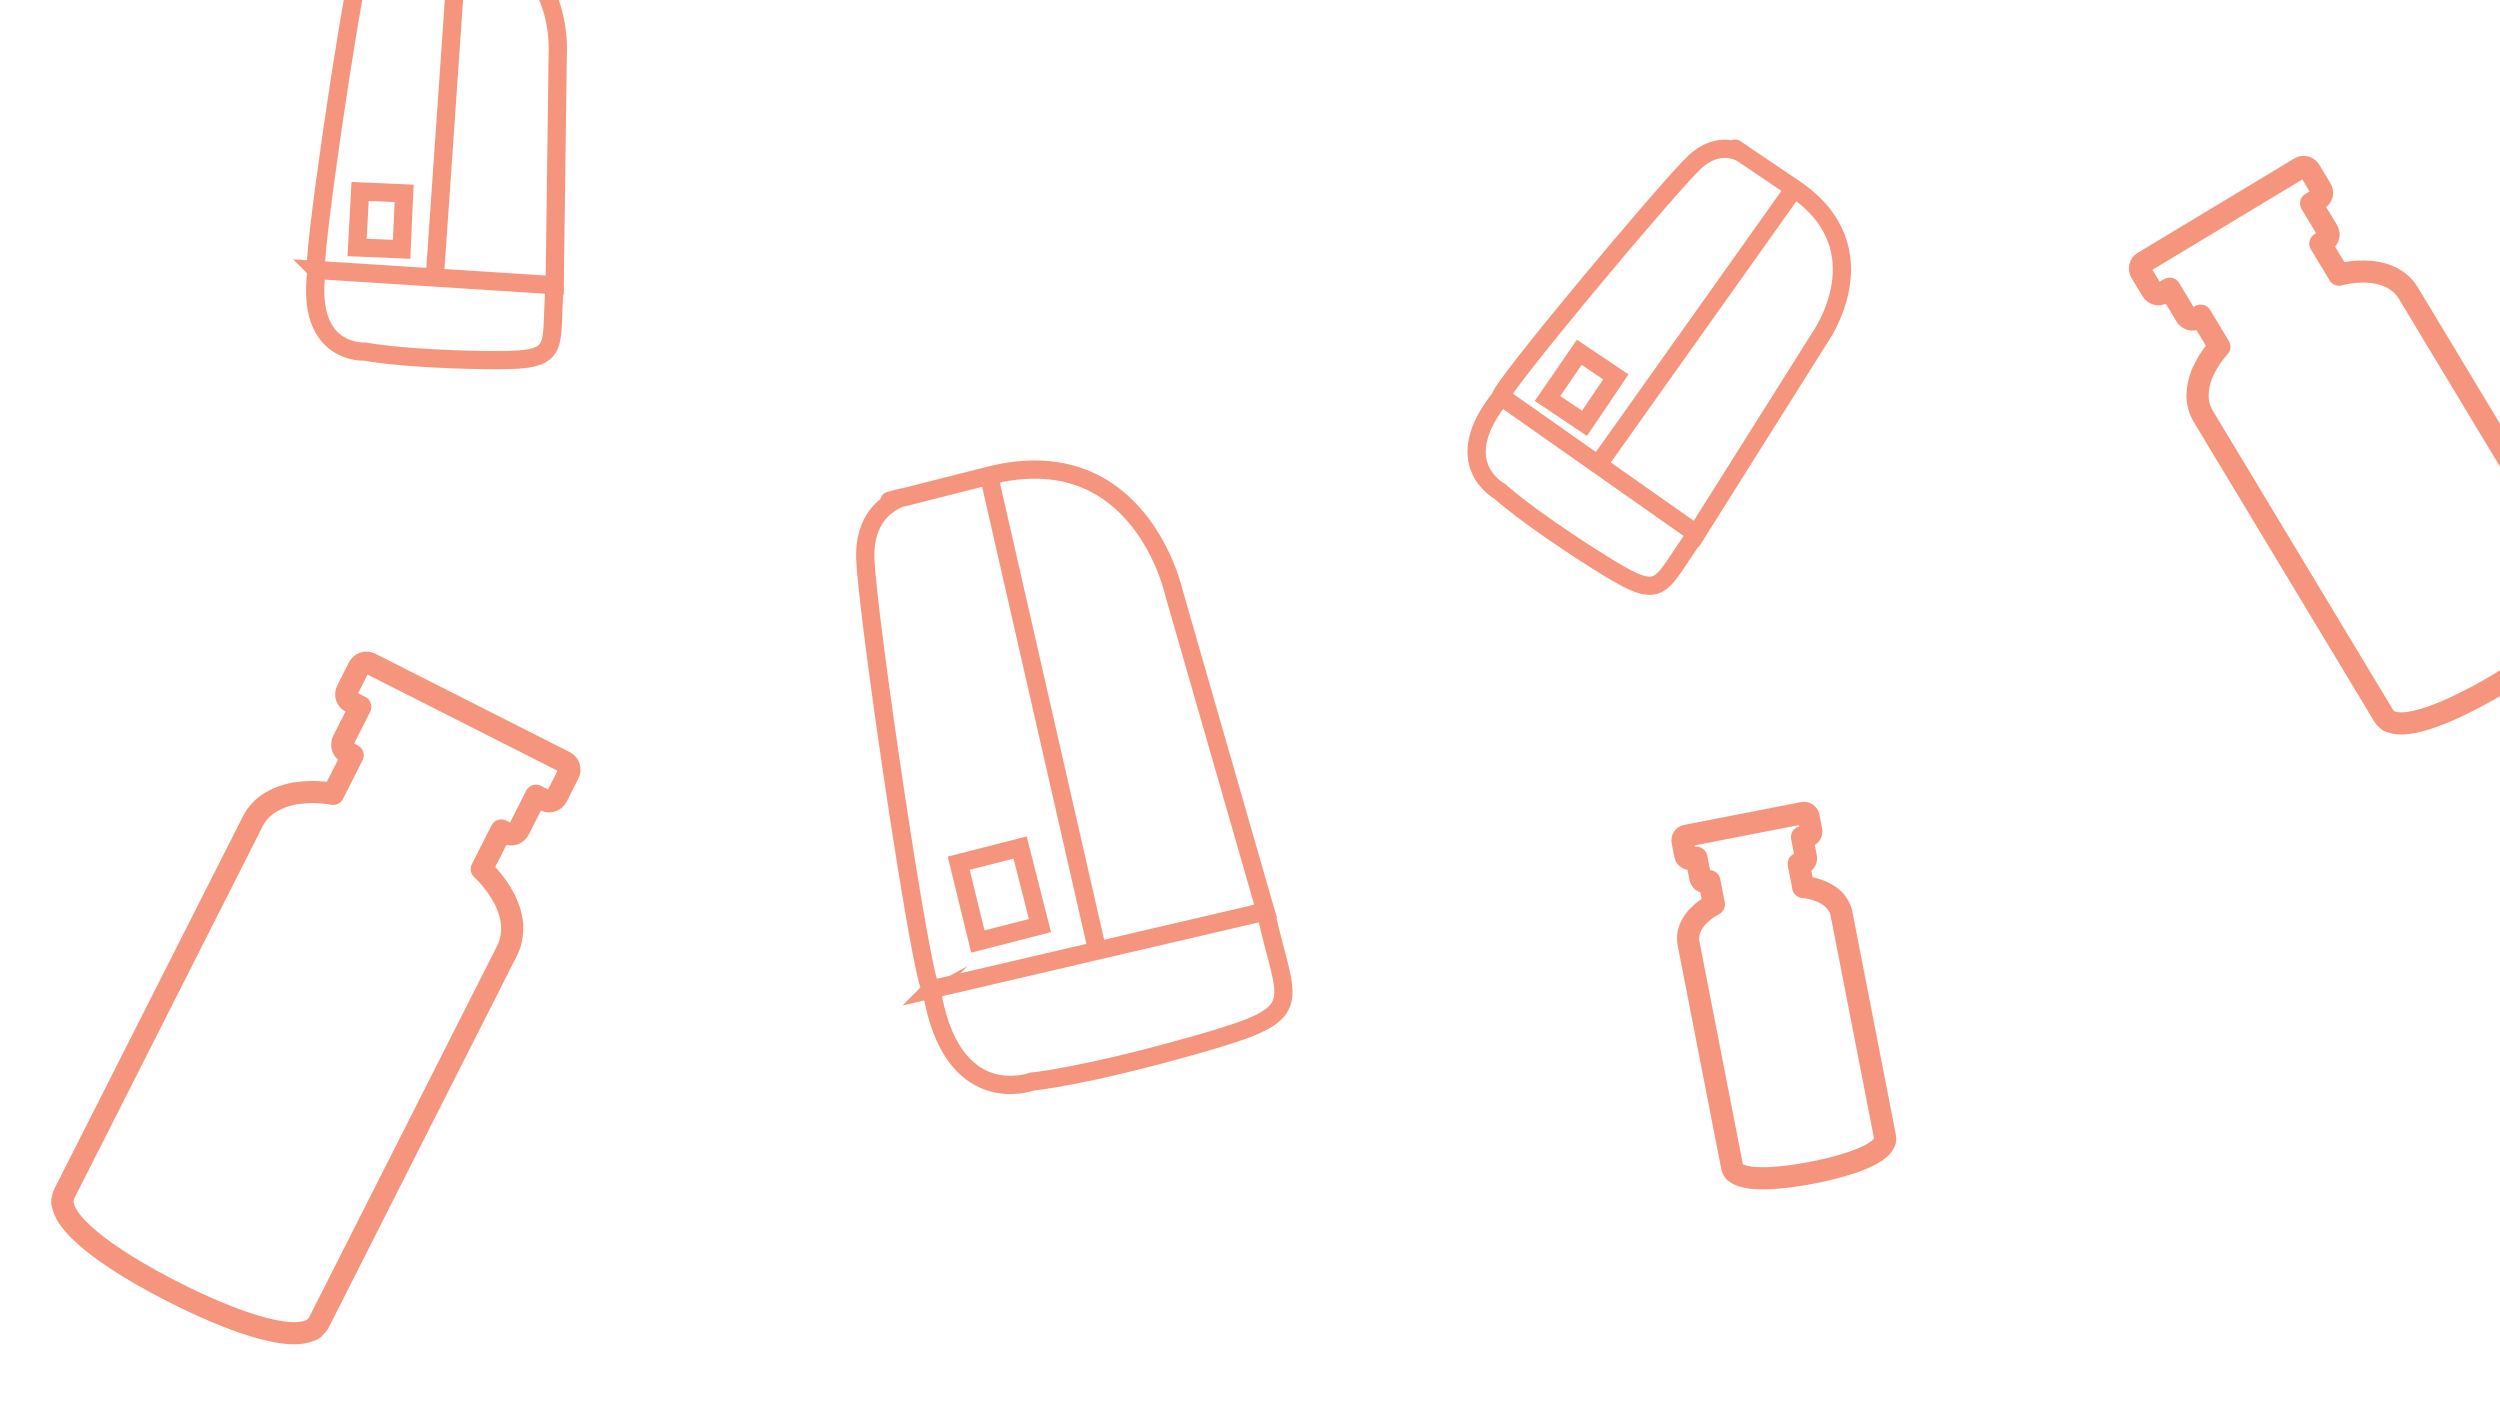 <?xml version="1.0" encoding="UTF-8"?> <svg xmlns="http://www.w3.org/2000/svg" id="Calque_1" viewBox="0 0 1920 1080"><defs><style>.cls-1{stroke-miterlimit:10;stroke-width:14px;}.cls-1,.cls-2{fill:none;stroke:#f6957e;}.cls-2{stroke-linecap:round;stroke-linejoin:round;stroke-width:17px;}</style></defs><g><path class="cls-1" d="M715.39,759.82l256.58-59.87-70.57-245.34s-26.05-118.74-141.9-89.27c-115.84,29.47-65.49,16.41-65.49,16.41,0,0-30.28,6.68-29.5,46.21,.78,39.53,44.17,334.37,50.88,331.86Z"></path><path class="cls-1" d="M971.97,699.95c16.28,74.37,34.89,77.29-52.92,102.27-87.81,24.98-126.49,28.44-126.49,28.44,0,0-62.07,23.44-77.18-70.83"></path><line class="cls-1" x1="759.51" y1="365.34" x2="842.71" y2="730.11"></line><polygon class="cls-1" points="736.29 662.93 750.99 723.08 798.67 710.86 783.44 650.89 736.29 662.93"></polygon></g><path class="cls-2" d="M393.22,709.84l.14,.07-.11-.23c-.58-6.45-2.52-12.63-5.28-18.14-.06-.31-.24-.86-.73-1.44-6.88-13.41-17.25-22.62-17.25-22.62l.27-.53,14.75-29.13,4.69,2.37c3.14,1.59,7.15,.23,8.81-3.05l13.17-26.02,7.25,3.67c3.23,1.64,7.11,.21,8.77-3.08l8.9-17.57c1.66-3.28,.49-7.2-2.74-8.84l-149.59-75.72c-3.14-1.59-7.09-.25-8.75,3.02l-8.9,17.57c-1.66,3.28-.42,7.3,2.72,8.89l7.38,3.74-13.17,26.02c-1.66,3.28-.46,7.28,2.64,8.85l4.67,2.37-14.75,29.13-.27-.14,.18,.09-.18,.58s-13.38-2.81-28.34-.46c-.85-.09-1.4,.09-1.7,.22-6.02,1.19-12.11,3.18-17.53,6.54l-.36,.04,.08,.04c-5.6,3.38-10.57,8.2-14.05,15.08L49.44,916.62c-.73,1.44-1.14,2.92-1.29,4.31-.59,1.4-.53,3.07,.25,4.87,5,23.37,60.29,53.78,79.07,63.51l3.96,2,.27,.14,.18,.09,.99,.5,.09,.05,.62,.31,.19,.1,.17,.09,.72,.37,.05,.02,.94,.48,.27,.14,.04,.02,3.95,2c18.83,9.31,76.33,36.04,98.16,26.14,1.81-.44,3.08-1.26,3.81-2.36,1.24-1.13,2.3-2.33,3.05-3.82l144.5-285.46c3.48-6.88,4.28-13.82,3.77-20.28Z"></path><path class="cls-2" d="M1409.09,691.69l.08-.02-.13-.06c-2.41-2.59-5.32-4.6-8.36-6.05-.13-.11-.39-.29-.8-.38-7.46-3.48-15.02-3.97-15.02-3.97l-.06-.32-3.41-17.5,2.82-.55c1.89-.37,3.16-2.3,2.78-4.27l-3.05-15.63,4.36-.85c1.94-.38,3.14-2.29,2.75-4.27l-2.06-10.56c-.38-1.97-2.2-3.27-4.15-2.89l-89.87,17.52c-1.89,.37-3.14,2.27-2.76,4.24l2.06,10.56c.38,1.97,2.27,3.29,4.15,2.92l4.43-.86,3.05,15.63c.38,1.97,2.24,3.29,4.1,2.93l2.81-.55,3.41,17.5-.16,.03,.11-.02,.12,.31s-6.71,3.27-12.37,9.31c-.4,.25-.57,.51-.66,.66-2.2,2.53-4.15,5.43-5.36,8.7l-.14,.14h.05c-1.28,3.32-1.81,7.07-1,11.2l33.43,171.5c.17,.86,.49,1.64,.89,2.29,.22,.8,.8,1.5,1.74,2.02,9.99,8.4,44.02,2.97,55.38,.87l2.38-.46,.16-.03,.11-.02,.59-.12h.06l.37-.08,.11-.02,.1-.02,.43-.08h.03l.57-.12,.16-.03h.03l2.37-.47c11.24-2.3,44.99-10.06,51.08-21.65,.63-.79,.9-1.57,.85-2.29,.16-.9,.21-1.78,.04-2.67l-33.43-171.5c-.81-4.13-2.79-7.39-5.18-10.01Z"></path><g><path class="cls-1" d="M243.18,207.34l182.82,11.72,2.34-177.48s6.52-84.27-76.51-87.94c-83.03-3.67-46.89-2.24-46.89-2.24,0,0-21.5-1.64-28.92,24.83-7.42,26.47-37.81,231.44-32.83,231.12Z"></path><path class="cls-1" d="M426,219.06c-4.11,52.78,7.69,58.46-55.78,57.44-63.47-1.02-89.91-6.49-89.91-6.49,0,0-46.03,3.13-37.13-62.66"></path><line class="cls-1" x1="351.83" y1="-46.36" x2="333.9" y2="213.16"></line><polygon class="cls-1" points="276.56 147.06 274.26 190.04 308.45 191.49 310.37 148.51 276.56 147.06"></polygon></g><path class="cls-2" d="M1836.84,213.31l.11-.07-.21-.02c-4.84-2.46-10.09-3.83-15.24-4.33-.25-.1-.71-.21-1.35-.13-12.59-1.09-23.75,2.18-23.75,2.18l-.26-.43-14.13-23.45,3.77-2.27c2.53-1.52,3.35-4.98,1.76-7.62l-12.62-20.95,5.84-3.52c2.6-1.57,3.32-4.96,1.72-7.6l-8.52-14.15c-1.59-2.64-4.9-3.56-7.5-1.99l-120.42,72.56c-2.53,1.52-3.34,4.92-1.75,7.56l8.52,14.15c1.59,2.64,5,3.55,7.53,2.03l5.94-3.58,12.62,20.95c1.59,2.64,4.97,3.57,7.46,2.07l3.76-2.27,14.13,23.45-.22,.13,.14-.09,.33,.38s-7.96,8.25-12.95,19.93c-.45,.56-.56,1.03-.6,1.3-1.84,4.81-3.13,10.02-3.16,15.37l-.13,.27,.06-.04c-.09,5.48,1.12,11.16,4.45,16.7l138.46,229.79c.7,1.16,1.57,2.11,2.49,2.84,.73,1.04,1.94,1.74,3.57,1.99,18.83,6.85,65.06-18.88,80.34-27.89l3.19-1.92,.22-.13,.14-.09,.8-.48,.08-.05,.5-.3,.15-.09,.14-.08,.58-.35,.04-.02,.76-.46,.22-.13,.03-.02,3.18-1.92c15-9.23,59.6-38.18,62.29-58.1,.49-1.48,.48-2.75,.02-3.76-.25-1.38-.63-2.67-1.35-3.87l-138.46-229.79c-3.34-5.54-7.91-9.19-12.73-11.71Z"></path><g><path class="cls-1" d="M1152.95,304.58l149.86,105.36,94.57-150.2s49.52-68.49-19.4-114.93c-68.93-46.44-38.84-26.37-38.84-26.37,0,0-17.49-12.61-37.63,6.1s-152.98,177.74-148.57,180.05Z"></path><path class="cls-1" d="M1302.81,409.94c-31.03,42.88-23.93,53.89-77.55,19.91-53.62-33.98-73.32-52.44-73.32-52.44,0,0-40.9-21.34,1-72.83"></path><line class="cls-1" x1="1377.98" y1="144.8" x2="1227.31" y2="356.86"></line><polygon class="cls-1" points="1212.87 270.56 1188.49 306.03 1216.9 325.1 1240.96 289.43 1212.87 270.56"></polygon></g></svg> 